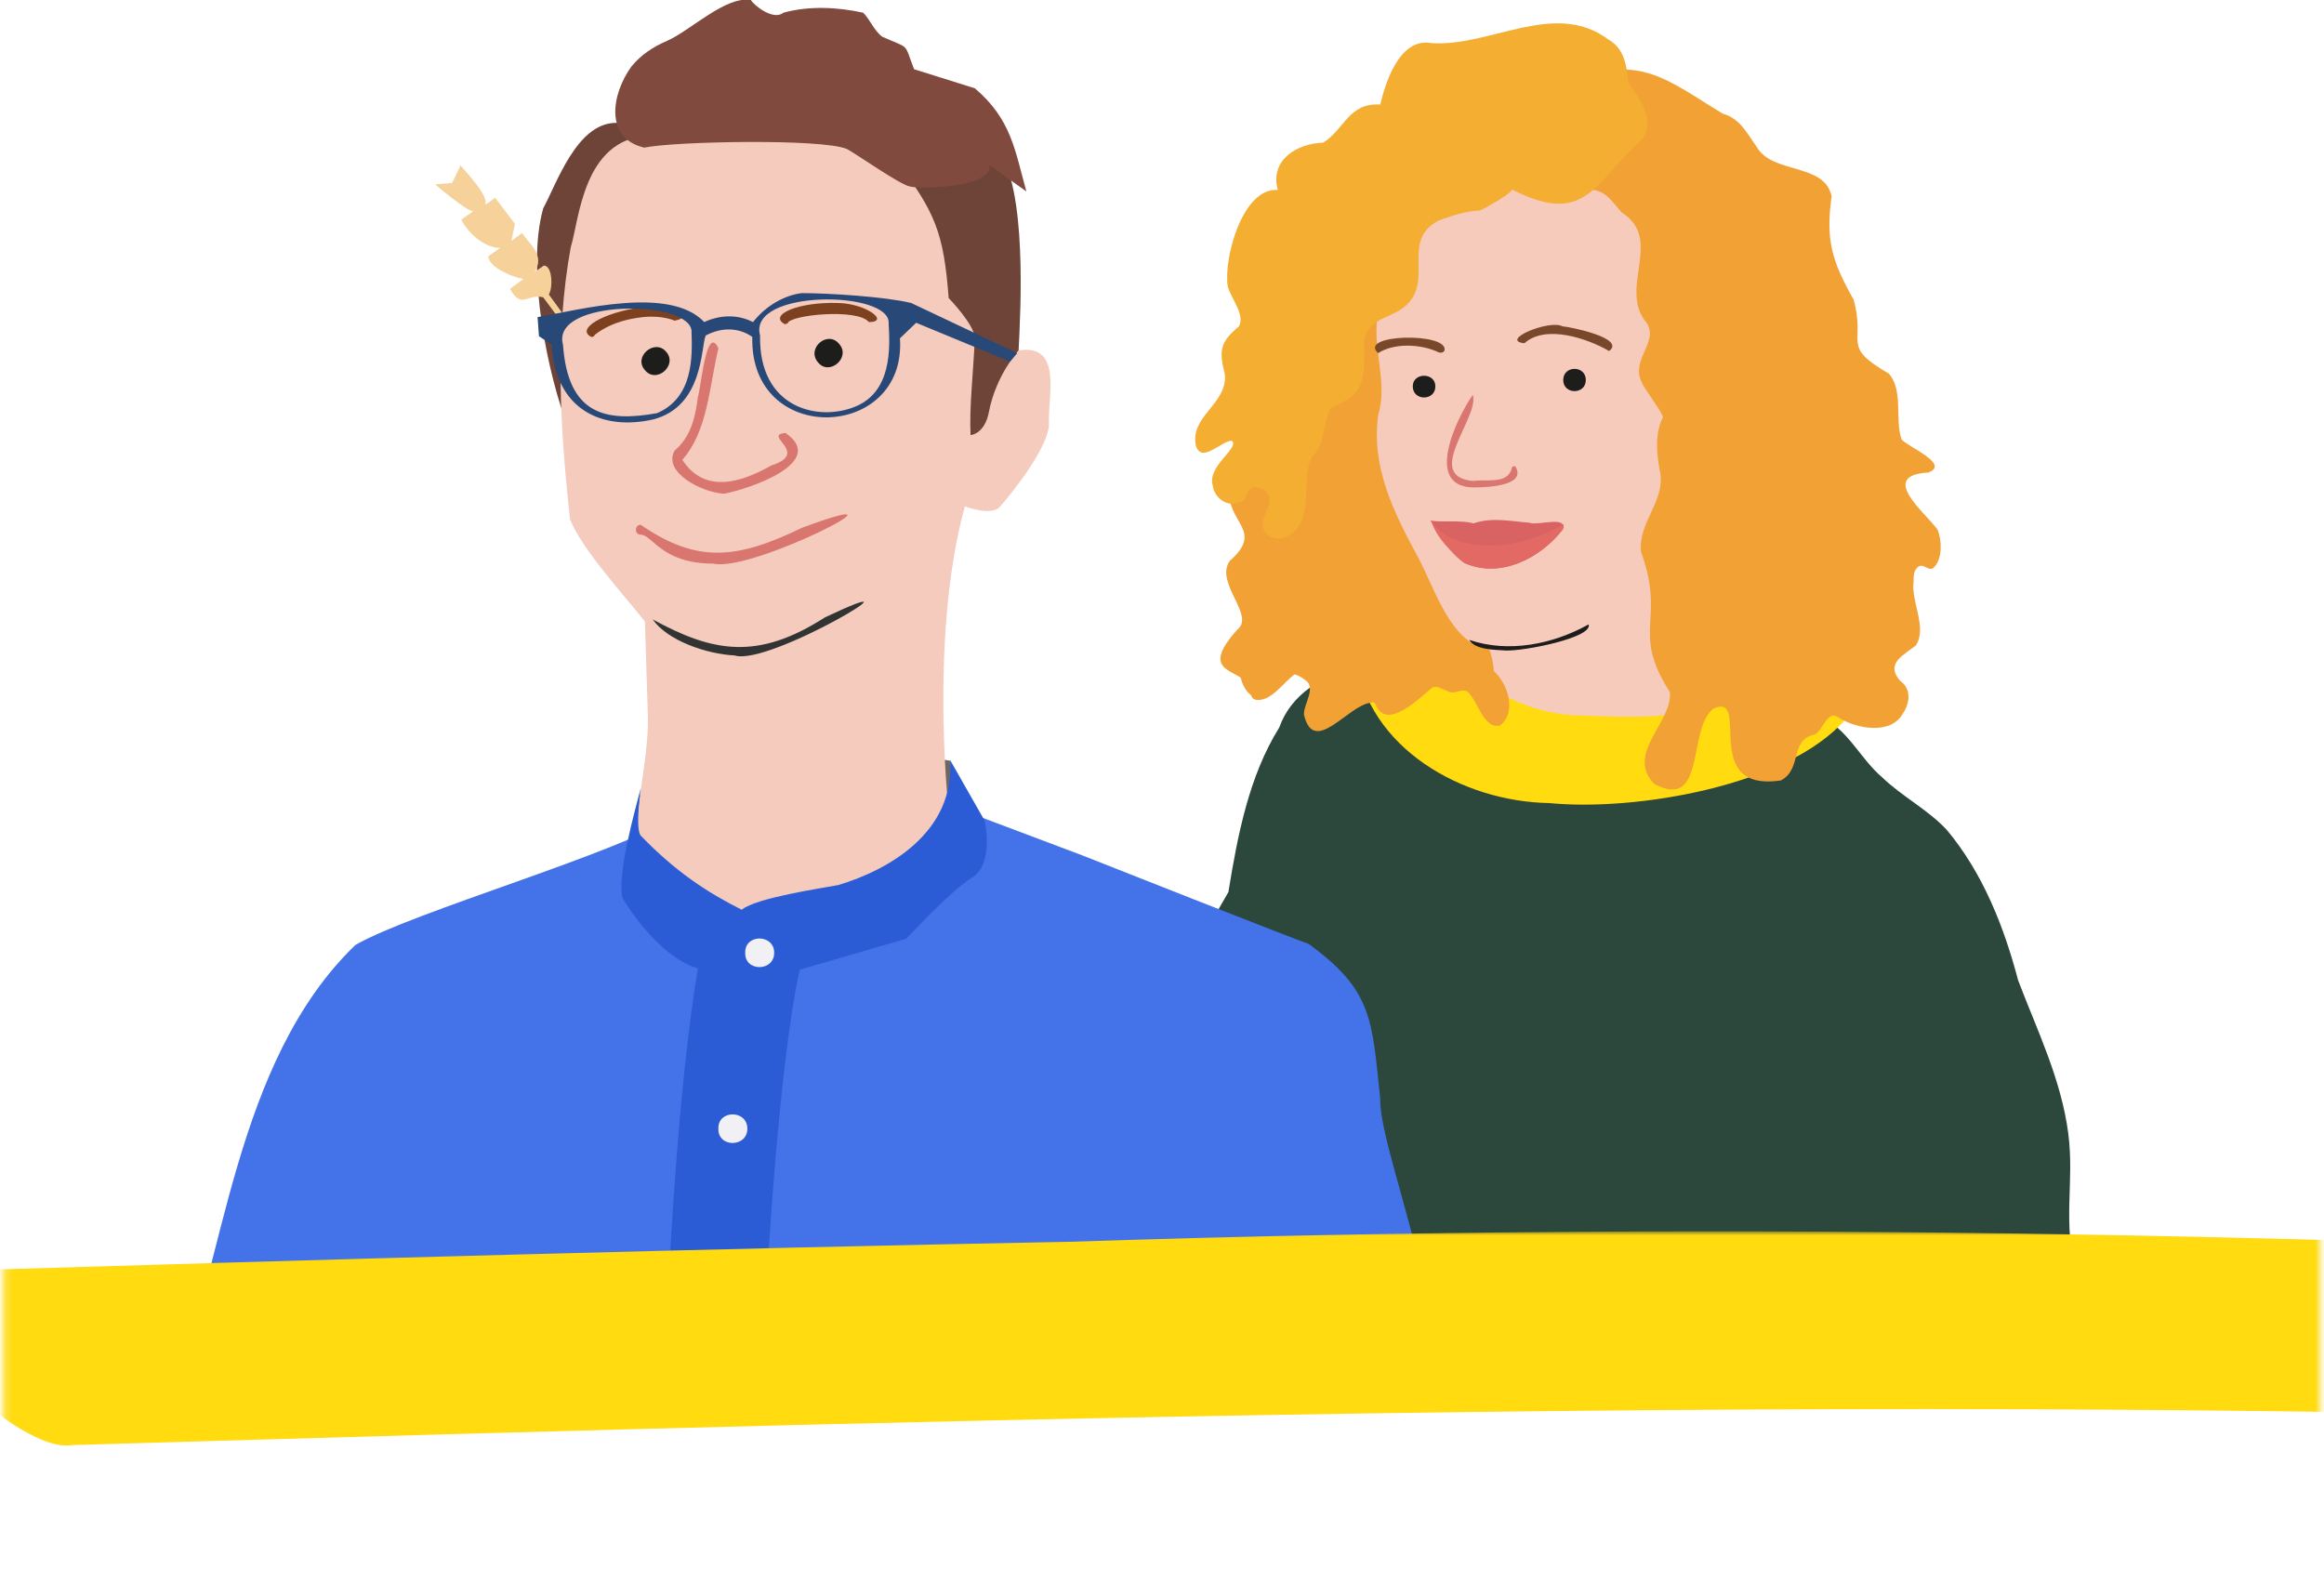 <?xml version="1.0" encoding="utf-8"?>
<!-- Generator: Adobe Illustrator 25.3.1, SVG Export Plug-In . SVG Version: 6.00 Build 0)  -->
<svg version="1.1" id="Слой_1" xmlns="http://www.w3.org/2000/svg" xmlns:xlink="http://www.w3.org/1999/xlink" x="0px" y="0px"
	 viewBox="0 0 329 224" style="enable-background:new 0 0 329 224;" xml:space="preserve">
<style type="text/css">
	.st0{fill-rule:evenodd;clip-rule:evenodd;fill:#F2A235;}
	.st1{fill-rule:evenodd;clip-rule:evenodd;fill:#F6CBBC;}
	.st2{fill-rule:evenodd;clip-rule:evenodd;fill:#FFFFFF;filter:url(#Adobe_OpacityMaskFilter);}
	.st3{mask:url(#mask0_197_18527_1_);}
	.st4{fill-rule:evenodd;clip-rule:evenodd;fill:#2C473C;}
	.st5{fill-rule:evenodd;clip-rule:evenodd;fill:#FFDB10;}
	.st6{fill-rule:evenodd;clip-rule:evenodd;fill:#1D1D1B;}
	.st7{fill-rule:evenodd;clip-rule:evenodd;fill:#D96363;}
	.st8{fill-rule:evenodd;clip-rule:evenodd;fill:#D8766F;}
	.st9{fill-rule:evenodd;clip-rule:evenodd;fill:#F4AE31;}
	.st10{fill-rule:evenodd;clip-rule:evenodd;fill:#79482A;}
	.st11{fill-rule:evenodd;clip-rule:evenodd;fill:#E36964;}
	.st12{fill-rule:evenodd;clip-rule:evenodd;fill:#FFFFFF;filter:url(#Adobe_OpacityMaskFilter_1_);}
	.st13{mask:url(#mask1_197_18527_1_);}
	.st14{fill-rule:evenodd;clip-rule:evenodd;fill:#4372E9;}
	.st15{fill-rule:evenodd;clip-rule:evenodd;fill:#6D6662;}
	.st16{fill-rule:evenodd;clip-rule:evenodd;fill:#6D4437;}
	.st17{fill-rule:evenodd;clip-rule:evenodd;fill:#F4CBBD;}
	.st18{fill-rule:evenodd;clip-rule:evenodd;fill:#7E411F;}
	.st19{fill-rule:evenodd;clip-rule:evenodd;fill:#804A3E;}
	.st20{fill-rule:evenodd;clip-rule:evenodd;fill:#2B5CD6;}
	.st21{fill-rule:evenodd;clip-rule:evenodd;fill:#F1F1F5;}
	.st22{fill-rule:evenodd;clip-rule:evenodd;fill:#F6D29A;}
	.st23{fill-rule:evenodd;clip-rule:evenodd;fill:#284877;}
	.st24{fill-rule:evenodd;clip-rule:evenodd;fill:#313433;}
	.st25{fill-rule:evenodd;clip-rule:evenodd;fill:#FFFFFF;filter:url(#Adobe_OpacityMaskFilter_2_);}
	.st26{mask:url(#mask2_197_18527_1_);}
</style>
<path class="st0" d="M198.3,64.9c1.1,5.7,3.6,11,6.8,15.7c1.9,1.8,4.1,3.9,6.2,5.3c3.3,4.4,5.9,10.7,3.9,16.1
	c-2.1,3-3.9-4.2-5.6-4.8c-1.6,0.2-3.1,0.2-4.6-0.7c-2.1,1.8-6.5,6.7-8.4,2.3c-1.6,0.4-3.2,1.4-4.6,2.2c-0.9,0.7-1.8,2.2-3,2.1
	c-3.8-0.5-1.6-4.2-1.5-6.5c-3.8-5.3-5.9,2.8-9.6,2.5c-0.6-0.1-0.8-0.4-0.8-1.1c-0.3-3.7-8.2-1.9-1.9-8.9c2.5-2-3.3-6.6-1.1-9.7
	c4.9-4.3-0.4-5.3-0.1-10.1c0.3-2.6,3.4-3,4.7-5.1c0.5-4.9,6.7-5.2,8.3-9.4c0.6-5.2,4-10.7,8.5-13.2
	C196.7,49.4,197.5,57.2,198.3,64.9z"/>
<path class="st1" d="M234.2,27.2c3.1,2.5,3,6.2,3.4,9.8c1.1,9.8,2.9,19.6,3.3,29.5c-0.3,7.3,8.7,38.3,1.5,40.2
	c-6.6,1.1-24.7,0.5-29.9-4c-0.8-0.3-0.8-1-0.7-1.7c-0.4-3,0.1-6-0.9-8.9c-0.2-0.7-1-0.5-1.6-0.6c-4.3-1.7-6.4-8.6-8.5-12.5
	c-3.4-6.3-6.7-12.7-5.7-20.2c1.4-4.7-0.8-9.2-0.1-13.9c2-6.5-2.9-9.2,2.9-15.8c0.7-2.9,3.9-2.4,6-3.6
	C212.6,19.5,226.8,18.8,234.2,27.2z"/>
<defs>
	<filter id="Adobe_OpacityMaskFilter" filterUnits="userSpaceOnUse" x="157.5" y="93" width="137.5" height="104.5">
		<feColorMatrix  type="matrix" values="1 0 0 0 0  0 1 0 0 0  0 0 1 0 0  0 0 0 1 0"/>
	</filter>
</defs>
<mask maskUnits="userSpaceOnUse" x="157.5" y="93" width="137.5" height="104.5" id="mask0_197_18527_1_">
	<path class="st2" d="M157.4,92.8h137.5v104.7H157.4V92.8z"/>
</mask>
<g class="st3">
	<path class="st4" d="M292.8,160.5c-1-7.7-4.4-14.6-7.1-21.7c-2-7.6-5-15.2-10.1-21.3c-2.7-2.9-6.3-4.7-9.1-7.4
		c-3.3-2.8-4.9-7-9-8.7c-0.2-0.1-0.6-0.6-0.8-0.6c-5.2,8.1-16.4,8-25,7.9c-41.1,2.4-22.4-21.8-40-14.3c-4.5,1.4-8.9,3.8-10.6,8.6
		c-4.3,6.9-5.9,15.3-7.2,23.3c-21.4,37.4-16.5,26.5-14.3,69.2c44-0.8,89.4,4.3,132.8,0.5c3.5-3.1,2.9-10.1,1.6-15.4
		C291.9,173,293.7,167.5,292.8,160.5z"/>
</g>
<path class="st5" d="M248.1,93.7c-3,9.1-16.6,7.8-24.4,7.6c-7.9-0.1-15.6-4.6-19.9-11.1c-3.7,0.8-8.4,1.1-11.9,2.8
	c1.7,13,15.2,20.5,27.4,20.7c12.2,1.2,33.8-2.4,42-11.9c-1.5-1.3-3.5-1.8-4.6-3.5C253.9,96.2,251.3,95.4,248.1,93.7z"/>
<path class="st6" d="M224.5,53.8c0,2.1-3.2,2.1-3.2,0C221.3,51.7,224.5,51.7,224.5,53.8z"/>
<path class="st6" d="M203.2,54.7c0,2.1-3.2,2.1-3.2,0C200,52.7,203.2,52.7,203.2,54.7z"/>
<path class="st7" d="M221.2,75c0.8-2.1-3.5-0.5-4.7-1c-2.7-0.2-5.3-0.8-7.9,0.1c-1.7-0.5-4.5-0.1-6.1-0.4c1.3,2,2.7,4.6,4.8,6
	C212.4,82,218.1,79,221.2,75z"/>
<path class="st8" d="M209,69c1.8,0,7.2-0.3,5.5-3c-0.3,0-0.5,0.1-0.5,0.4c-0.7,2.2-3.5,1.4-5.5,1.7c-7.1-0.7,1-9,0-12.2
	C206.2,59.2,201.3,69.3,209,69z"/>
<path class="st6" d="M213.2,92.1c2.5,0.1,12.3-1.8,11.7-3.7c-5,2.8-11.3,4.1-16.9,2.2C208.8,92,211.6,92,213.2,92.1z"/>
<path class="st0" d="M191,87.6c4.6,1,9.8,0,13.9,2.7c1.5,1.7,3.8,2.5,5.5,4c2.8,1.3,4.6,6.3,2,8.4c-2.4,0.7-3.3-3.8-4.7-4.8
	c-0.5-0.3-1.2,0-1.7,0.1c-1.1,0.3-2.3-1.2-3.3-0.6c-1.5,1.2-6.3,6.1-7.9,2.5c-0.1-0.4-0.4-0.6-0.8-0.4c-3.2,0.4-8,7.6-9.4,1.7
	c-0.1-1.5,1.8-3.8,0.2-4.9c-3-2.3-3.3,0.4-5.4,1.9c-2.7,2-4.3-2.3-3.9-4.5c1.1-3.1,5.3-3.8,7.4-6.1C185.2,85.4,188.4,87.2,191,87.6z
	"/>
<path class="st0" d="M222.1,11.9c9.7-4.7,14-0.5,21.8,4.2c2.5,0.7,3.4,2.8,4.8,4.7c2.2,3.9,9.6,2.2,10.6,7
	c-0.9,6.2,0.1,9.3,3.1,14.6c1.8,6.3-1.9,6.5,5,10.5c2.1,2.4,0.8,6.5,1.8,9.3c0.7,1,7,3.5,3.8,4.7c-7.2,0.4-0.4,5.7,1.3,8.1
	c0.6,1.5,0.7,3.9-0.4,5.2c-0.8,1.1-1.7-0.9-2.6,0.3c-0.4,0.5-0.4,1.1-0.4,1.8c-0.4,2.9,2,6.6,0.3,9.1c-1.6,1.3-4.4,2.5-2.2,5
	c1.6,1.1,1.4,3.1,0.4,4.6c-1.7,3.1-6.6,2.2-9.1,0.6c-1.6-1.2-2.2,1.8-3.4,2.4c-3.6,0.7-1.7,4.9-4.8,6.5c-11.6,1.7-4.1-12.5-9.5-10.2
	c-3.8,2.8-1,14.6-8.4,10.7c-4.2-4.3,2.6-8.7,2.2-13c-5.6-8.8-0.5-10-4.1-19.9c-0.4-4.4,3.8-7.4,2.6-11.8c-0.4-2.4-0.6-5,0.5-7.2
	c0.2-0.4-2.7-4.1-3-5c-1.6-3.2,2.5-5.7,0.7-8.4c-4.1-4.8,2.5-11.8-3.5-15.6c-1.7-1.9-2.5-3.5-5.2-3.2
	C214.1,26.1,210.1,15.5,222.1,11.9z"/>
<path class="st9" d="M203.7,31.2c-5.4,2.8-0.8,8.3-4.5,11.9c-2.1,2.1-5.5,1.7-6.1,5.2c0,5.2,0.5,7.3-4.7,9.5c-1.2,2.1-0.7,5-2.7,6.9
	c-1.7,3.5,0.6,8.9-3.4,11.2c-1.2,0.7-3.1,0.3-3.5-1.2c-0.4-1.5,1.3-2.9,0.9-4.3c-0.4-1.4-2.6-2.1-3.2-0.5c-0.3,0.7-0.3,1-1,1.2
	c-1.7,0.8-3.6-0.6-3.8-2.3c-0.9-2.8,3.8-5.3,2.7-6.4c-1.5,0-4.3,3.3-5.1,0.7c-0.9-4.2,4.5-5.9,4.1-10.1c-0.9-3.5-0.6-4.6,2-6.8
	c0.9-1.7-1.2-4-1.6-5.7c-0.6-3.9,2.1-14,7.1-13.6c-1.2-4.3,2.8-6.6,6.4-6.7c3-1.8,3.6-5.7,8.1-5.4c0.7-3,2.7-9.5,7.2-8.7
	c8.3,0.6,17.5-6.2,25.1-0.5c2.3,1.3,2.6,3.8,2.8,6.1c1.6,2.3,3.9,5.2,2,8c-6.8,5.9-7.8,12.6-18.5,7.1c0.5,0.3-4.1,2.9-4.5,3
	C207.4,29.9,205.7,30.5,203.7,31.2z"/>
<path class="st10" d="M227.8,49.7c2.4-1.8-5.4-3.4-6.6-3.5c-1.9-1-9,2-5.4,2.4C218.8,45.9,224.7,47.9,227.8,49.7z"/>
<path class="st10" d="M195.1,50c2.1-1.4,5.9-1.4,8.6-0.1c0.3,0.1,0.7,0,0.8-0.3C205,47,192.1,47.3,195.1,50z"/>
<path class="st11" d="M221.2,75c0.2-0.2,0.2-0.5,0.1-0.8c-4.9,3.2-14.5,4.9-18.6-0.2c0.8,2.3,2.8,4.2,4.6,5.7
	C212.4,82,218.1,79,221.2,75z"/>
<defs>
	<filter id="Adobe_OpacityMaskFilter_1_" filterUnits="userSpaceOnUse" x="24.4" y="112.9" width="178.1" height="84.8">
		<feColorMatrix  type="matrix" values="1 0 0 0 0  0 1 0 0 0  0 0 1 0 0  0 0 0 1 0"/>
	</filter>
</defs>
<mask maskUnits="userSpaceOnUse" x="24.4" y="112.9" width="178.1" height="84.8" id="mask1_197_18527_1_">
	<path class="st12" d="M24.4,112.9h178.1v84.6H24.4V112.9z"/>
</mask>
<g class="st13">
	<path class="st14" d="M95.7,115.5c-7.8,5.2-37.3,13.6-45.4,18.3c-17.2,16.6-18.6,45.4-25.9,63.5c48.3,0,121.4,0,169.6,0
		c18.4,4.8,1.1-32.9,1.4-41.7c-1.2-11-0.9-15.3-10.2-22c-0.4,0-32-12.5-32-12.5s-21.5-8.1-21.5-8.1S95.7,115.5,95.7,115.5z"/>
</g>
<path class="st15" d="M90.8,111.7l3.2-2.8l26.4-2.5c3.1,0.2,11.2,0.8,14.1,1.3l1.8,11.8c-17,10.5-14.8,9.4-34.3,12.6
	c-8-5.8-7.9-5.6-12.7-14.2L90.8,111.7z"/>
<path class="st16" d="M90.4,20.6c-10.9,4.5-10.1,29.2-10,39.8c-2.7-6.8-6-22-3.5-30.9C78.8,26,81.6,17.6,87,17.4
	C92.5,17.2,90.4,20.6,90.4,20.6z"/>
<path class="st17" d="M144.3,49.6c-3.1,0.4-4.3,0.7-4.6,0.8l-2-20.3l-6-8.9c0,0-21.5-3.8-21.5-3.8s-9.2,1.3-18.4,1.8
	c-9.3,0.5-9.8,12-11,15.8c-2.3,12.5-1.5,25.9-0.1,38.5c1.5,4.1,8.2,11.4,10.6,14.5c0,0,0.3,9.7,0.4,12.8c0.3,5.6-1.7,13-1.7,18.6
	c0,1.7,5.3,12.7,8.1,12.7c12.2-0.9,30.2-3.6,36.4-16.4c0,2.1-3.2-25,2.1-44c0,0,3.7,1.4,4.9,0.1c1.2-1.3,7.2-8.6,7-12
	C148.3,56.3,150.5,48.7,144.3,49.6z"/>
<path class="st6" d="M118.8,48.7c1.7,1.9-1.4,4.6-3,2.6C114.1,49.3,117.2,46.7,118.8,48.7z"/>
<path class="st6" d="M94.3,49.8c1.7,1.9-1.4,4.6-3,2.6C89.6,50.5,92.7,47.9,94.3,49.8z"/>
<path class="st18" d="M83.7,47.7c-2.2-1.1,1.5-3.4,7.1-4.2c4-0.6,7.7,1.4,4.7,1.9c0,0-1.7-0.8-4.5-0.5c-4.7,0.5-6.7,2.5-6.8,2.5
	C84.1,47.7,83.9,47.7,83.7,47.7z"/>
<path class="st18" d="M111.1,45.9c-2.4-1.3,1.9-3.2,7.6-3c4,0.1,7.3,2.7,4.3,2.7c-1.6-2-11.4-1-11.5,0.2
	C111.4,45.8,111.2,45.9,111.1,45.9z"/>
<path class="st16" d="M126.9,22.8c5.5,7.2,6.7,10.2,7.4,19.4c0,0,3.7,3.8,3.7,5.7c-0.2,4.8-0.8,9.7-0.6,13.7c0,0,2-0.1,2.6-3.3
	c1-5.2,4.2-8.7,4.2-8.7c0.3-6,1.2-22.7-2.9-28.4C139.1,19.4,126.9,22.8,126.9,22.8z"/>
<path class="st19" d="M140.1,23.4l5.2,3.7c-1.6-5.7-2.1-10.2-7.3-14.6c0,0-8.6-2.7-8.6-2.7c-1.5-3.9-0.5-2.8-4.5-4.6
	c-1.2-0.9-1.7-2.4-2.7-3.4c-3.6-0.8-7.7-1-11.3,0c-1.5,1.2-4.3-1.2-4.6-1.8c-3.6-0.6-8.5,4.3-11.9,5.8c-1.9,0.8-3.7,2-5,3.6
	c-2.9,4-3.8,10.2,1.8,11.5c4.3-0.9,25.3-1.3,28.7,0.2c1.5,0.8,7.4,5,8.9,5.3C130.2,26.8,140.5,26.6,140.1,23.4z"/>
<path class="st8" d="M102.5,69.9c-3.3-0.2-8.7-3.1-7-6.1c2.2-1.9,2.9-4.4,3.3-7.6c0.4-1,1.2-10.5,2.9-6.9
	c-1.3,5.5-1.5,11.7-5.1,15.8c3.1,4.8,8.2,3.3,12.6,0.8c5.6-1.8-1.4-4.3,2-4.6C117.3,65.5,105.8,69.3,102.5,69.9z"/>
<path class="st8" d="M101,79.8c-4.9,0-7.1-1.8-8.6-3.1c-0.7-0.6-1.2-1-1.7-1c-0.9,0-0.9-1.4,0-1.4c8,5.5,13.6,4.9,22.9,0.4
	C131.5,68.1,106.6,81.1,101,79.8z"/>
<path class="st20" d="M139.4,116.2l-4.9-8.6c0.7,10.3-8.8,15.6-15.8,17.7c-2.6,0.5-11.6,1.8-13.7,3.5c-4.8-2.4-9.4-5.4-14.3-10.5
	c-0.8-1,0-6.7,0-6.7c-0.9,3.5-3.3,12-2.6,15.5c0,0,4.8,8.3,10.7,10c-2.9,17.4-4.1,42.3-5,60h14c0.5-14.3,2.3-45.5,5.4-59.8l15.1-4.4
	c0,0,6-6.5,9.2-8.6C140.8,122.5,139.4,116.2,139.4,116.2z"/>
<path class="st21" d="M103.7,183c0,2.7-4.2,2.7-4.1,0C99.5,180.3,103.7,180.3,103.7,183z"/>
<path class="st21" d="M105.8,159.8c0,2.7-4.2,2.7-4.1,0C101.6,157.1,105.8,157.1,105.8,159.8z"/>
<path class="st21" d="M109.6,134.9c0,2.7-4.2,2.7-4.1,0C105.4,132.2,109.6,132.2,109.6,134.9z"/>
<path class="st22" d="M80.1,45l-2.4-3.3c0.6-1,0.5-4.1-0.7-4.1l-1.3,0.9c1.5-2.4-0.8-4-1.8-5.5l-1.5,1.1l0.5-2.4L70.1,28l-1.4,1
	c0.6-1.3-3.2-5.1-3.5-5.6L64,25.9l-2.4,0.2c0,0,4.4,3.8,5.4,3.8l-1.7,1.2c0.9,1.8,3.2,4,5.5,4l-1.7,1.2c0.2,1.7,3.7,3,5,3.2
	l-1.9,1.4c1.7,3,2.4,0.6,4.7,1.2l3.2,4.3"/>
<path class="st23" d="M121,57.6c-5.2,2.1-13.6,0.2-13.4-10.1c-1.8-6.6,18.6-6.4,18.2-1.7C126,49.2,126.3,55.5,121,57.6z M93,58.5
	c-7.3,1.3-12.6,0.2-13.3-9.7c-1.8-6.6,18.6-6.4,18.2-1.7C98,50.4,98.2,56.3,93,58.5z M129,42.9c-3.7-0.9-11.7-1.4-15.5-1.4
	c-2.4,0.3-5,1.7-6.9,4.1c-3.1-1.6-6.1-0.4-6.9,0c-4.9-5.2-17.8-1.7-23.6-0.7l0.2,2.7l1.8,1.2C78.6,58,85.2,61,92.4,59.4
	c7.2-1.8,6.8-10.2,7.5-11.9c3.6-1.9,6.2-0.1,6.6,0.2c-0.4,15.6,21.9,14.7,20.9,0.2l2.3-2.2l13.3,5.5L144,50L129,42.9z"/>
<path class="st24" d="M104,92.8c-4-0.2-9.5-2.1-11.6-5.1c8.6,4.7,14.9,5.8,24.4-0.3C132.9,79.8,108.9,94.4,104,92.8z"/>
<defs>
	<filter id="Adobe_OpacityMaskFilter_2_" filterUnits="userSpaceOnUse" x="-11.7" y="174.4" width="741.3" height="49.4">
		<feColorMatrix  type="matrix" values="1 0 0 0 0  0 1 0 0 0  0 0 1 0 0  0 0 0 1 0"/>
	</filter>
</defs>
<mask maskUnits="userSpaceOnUse" x="-11.7" y="174.4" width="741.3" height="49.4" id="mask2_197_18527_1_">
	<path class="st25" d="M0.5,175.1l328-3.9V220l-328,3.9V175.1z"/>
</mask>
<g class="st26">
	<path class="st5" d="M10.1,204.6c140.1-4.1,280.5-8.2,420.6-1.7c98.5,2.5,194.5,21.5,293.2,20.8c13.8-1.6-1-17.6-6.3-20.8
		c-186.3-18.5-376.8-33.4-565.6-27.1c-52.7,1-105.4,2.5-158,4.1C-22.7,182.1,2,206,10.1,204.6z"/>
</g>
</svg>
